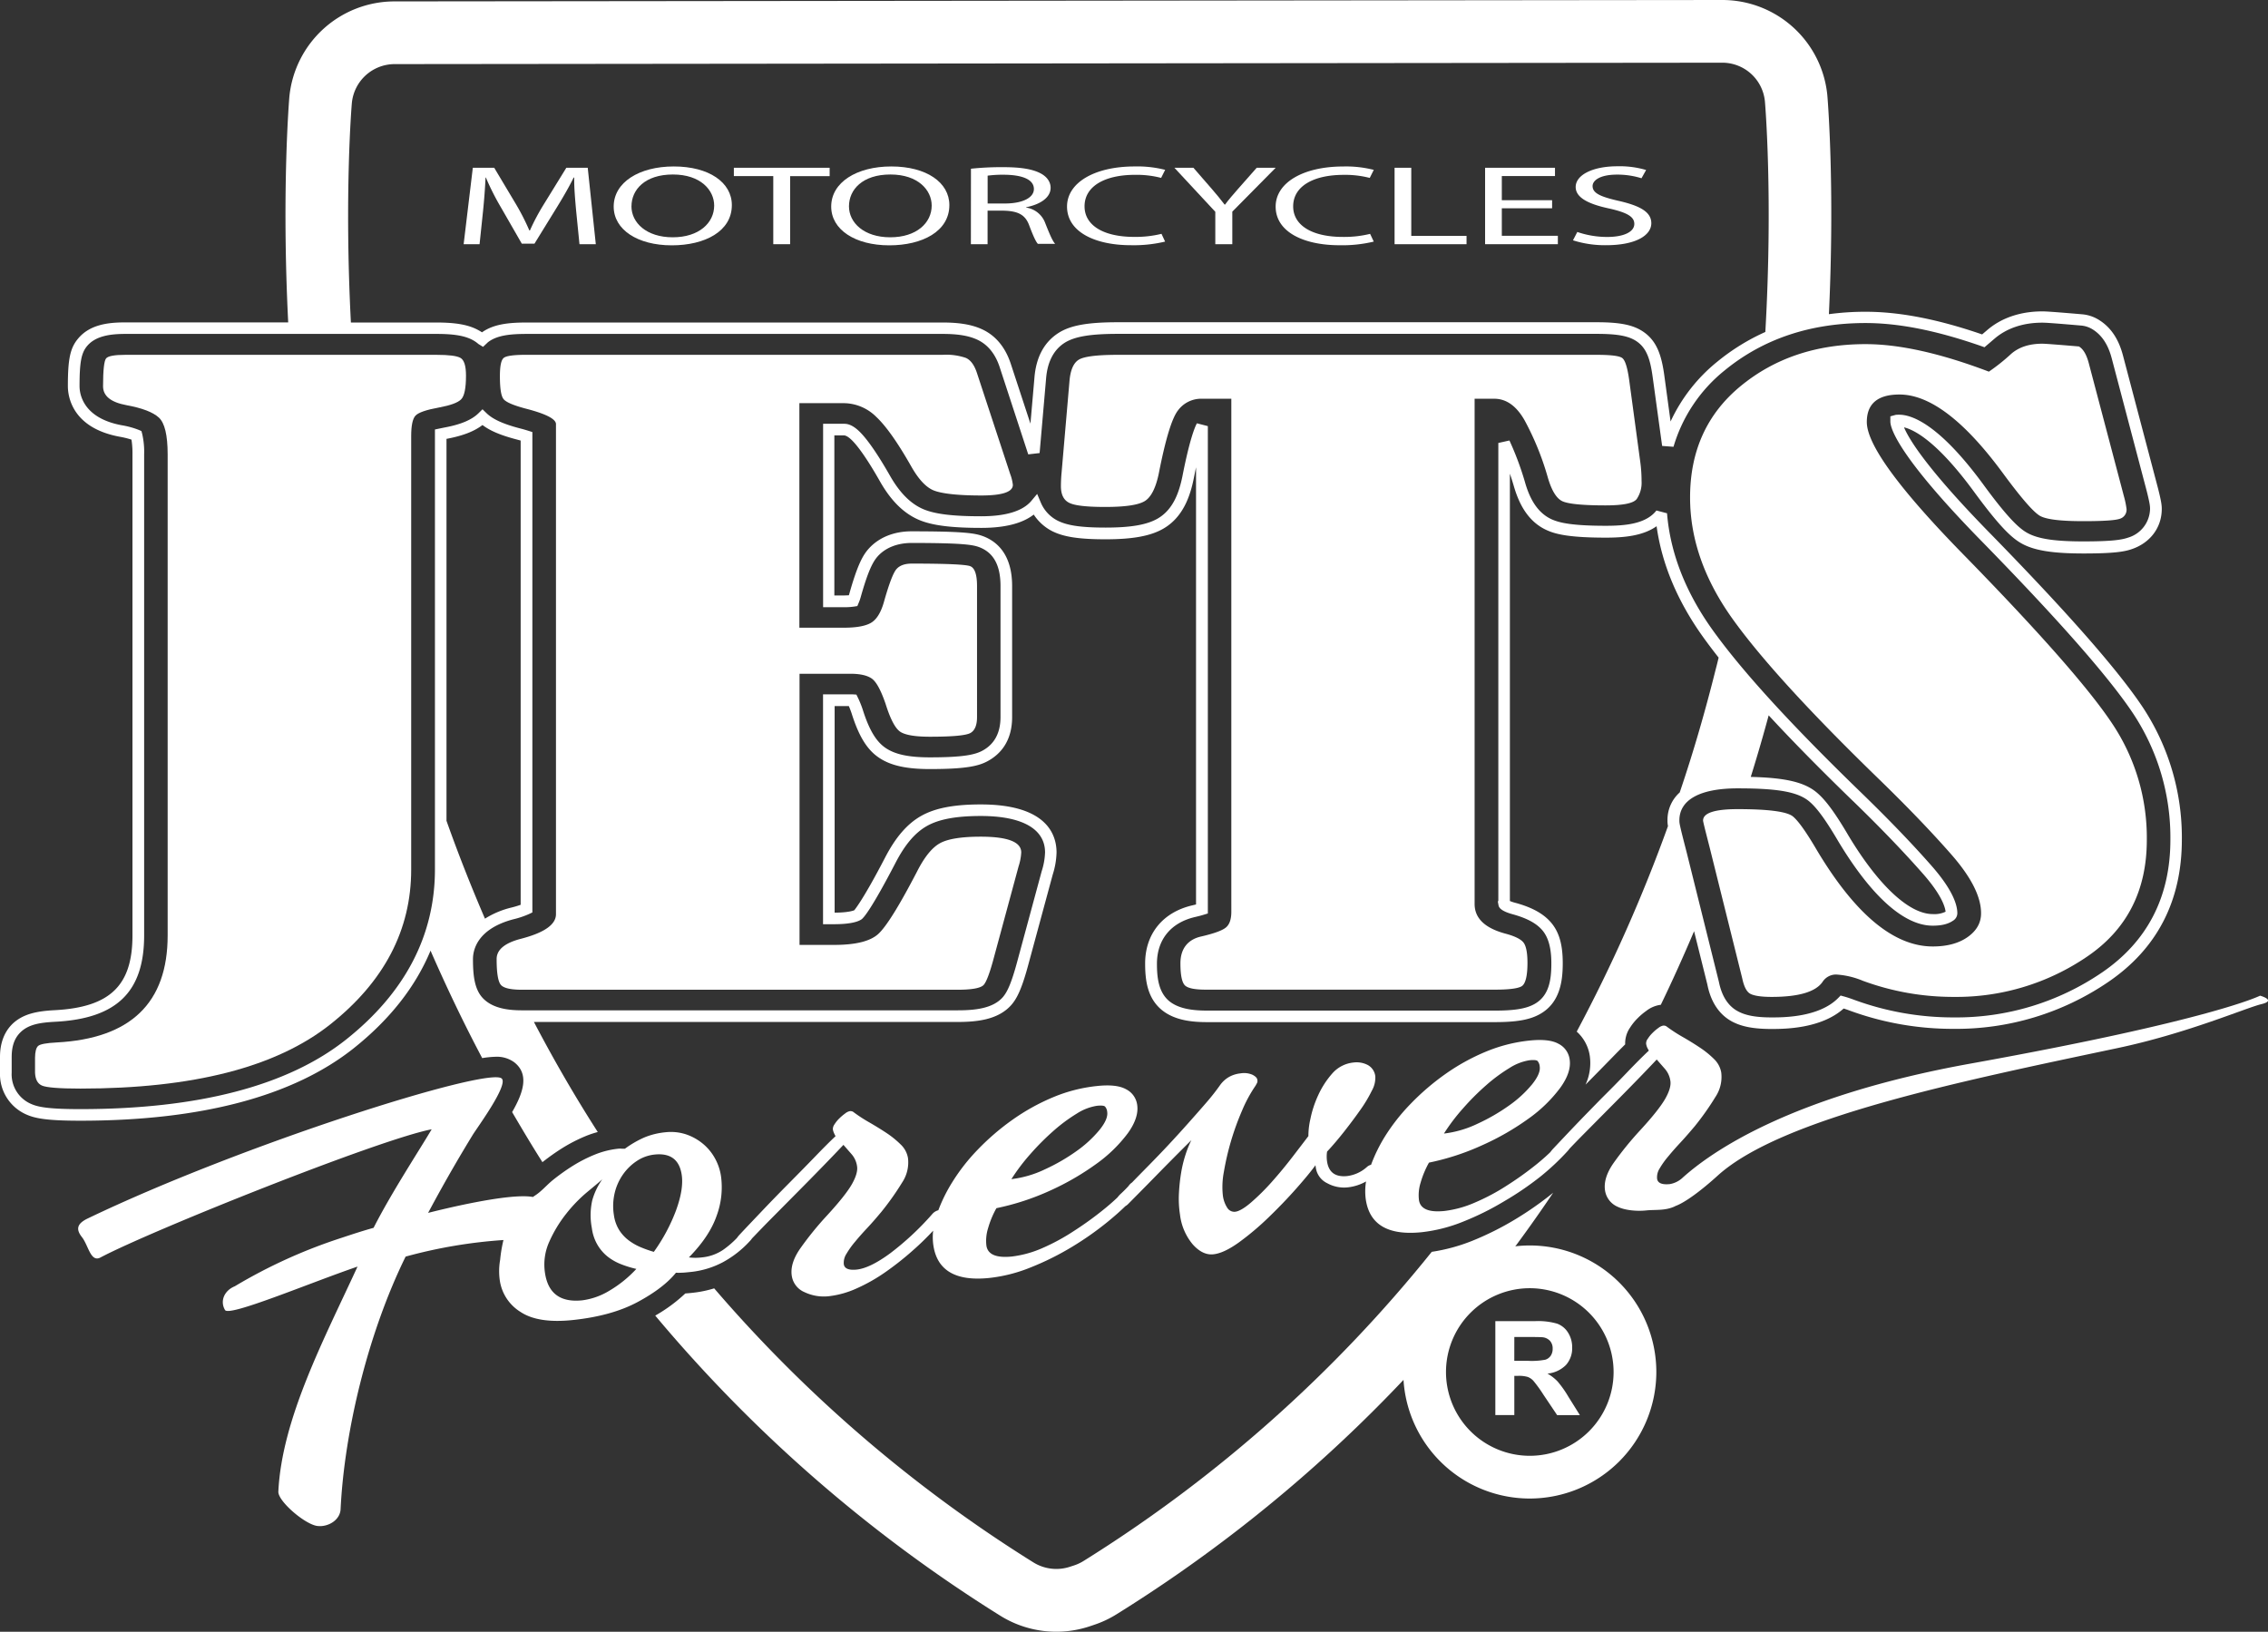 <svg id="Layer_1" data-name="Layer 1" xmlns="http://www.w3.org/2000/svg" viewBox="0 0 741.87 533.77"><rect x="0" y="0" width="741.87" height="533.77" fill="#333333" stroke="none"/><defs><style>.cls-1{fill:#fff;}</style></defs><title>logo-flat</title><path class="cls-1" d="M529.46,623.31a41.39,41.39,0,1,1,41.39-41.39A41.44,41.44,0,0,1,529.46,623.31Zm0-68.8a27.41,27.41,0,1,0,27.41,27.41A27.44,27.44,0,0,0,529.46,554.51Z" transform="translate(-29.06 -133.12)"/><path class="cls-1" d="M518.19,596V565.28h13.06a22.35,22.35,0,0,1,7.16.83,7.06,7.06,0,0,1,3.57,2.94,8.85,8.85,0,0,1,1.34,4.84,8.2,8.2,0,0,1-2,5.71,9.76,9.76,0,0,1-6.08,2.84,14.5,14.5,0,0,1,3.32,2.58,35.08,35.08,0,0,1,3.53,5l3.75,6H538.4l-4.49-6.69a43.3,43.3,0,0,0-3.27-4.52,4.75,4.75,0,0,0-1.87-1.28,10.23,10.23,0,0,0-3.12-.35H524.4V596Zm6.2-17.73H529a23.72,23.72,0,0,0,5.57-.38,3.34,3.34,0,0,0,1.74-1.3,4,4,0,0,0,.63-2.31,3.68,3.68,0,0,0-.83-2.5,3.8,3.8,0,0,0-2.34-1.21q-.76-.1-4.53-.1H524.4Z" transform="translate(-29.06 -133.12)"/><path class="cls-1" d="M768.34,458.82s-15.52,7.95-94.68,22.21c-59,10.63-85,28.95-94.48,37.58a8.16,8.16,0,0,1-3.89,1.84c-2.56.27-4-.32-4.19-1.76a5.36,5.36,0,0,1,.82-3.33,27.34,27.34,0,0,1,2.86-4c1.19-1.45,2.56-3,4.08-4.63s3-3.36,4.55-5.19a89.75,89.75,0,0,0,6.79-9.62,11.81,11.81,0,0,0,1.89-7.93,8,8,0,0,0-2.37-4.45,29.91,29.91,0,0,0-4.68-3.78q-2.67-1.78-5.61-3.46a51.33,51.33,0,0,1-5.34-3.49,1.73,1.73,0,0,0-1.1-.18,3.67,3.67,0,0,0-1.47.75,13.49,13.49,0,0,0-1.89,1.6,10.32,10.32,0,0,0-1.57,1.93,2.45,2.45,0,0,0-.55,1.6,4.42,4.42,0,0,0,.36,1.28c.19.38.36.71.53,1q-3,2.82-7,7t-8.47,8.61c-2.93,3-5.79,5.91-8.61,8.86s-5.22,5.51-7.27,7.68a11.67,11.67,0,0,0-.87,1.06c-1.31,1.27-2.75,2.54-4.33,3.83A105.9,105.9,0,0,1,522,520.9a67.77,67.77,0,0,1-10.51,5.6,35.17,35.17,0,0,1-9.9,2.74q-7.71.8-8.38-3.54a13.68,13.68,0,0,1,.54-5.73,31.06,31.06,0,0,1,2.73-6.54A80.72,80.72,0,0,0,514,507.69,85.11,85.11,0,0,0,529.1,499a46.53,46.53,0,0,0,10.29-10q3.76-5.17,3.1-9.38a6.74,6.74,0,0,0-3.63-5.06q-3.11-1.74-9.59-1.05a50.64,50.64,0,0,0-14.38,3.71,68.19,68.19,0,0,0-13.11,7.28,79.64,79.64,0,0,0-11.25,9.65A63.76,63.76,0,0,0,482,505a51.57,51.57,0,0,0-4.46,9.13,3.22,3.22,0,0,0-1.32.69,11.83,11.83,0,0,1-6.47,3c-3.86.4-6.05-1.17-6.6-4.74a10.92,10.92,0,0,1,0-3.25q2.74-2.94,5.58-6.55t5.23-7a44.38,44.38,0,0,0,3.82-6.36,8.61,8.61,0,0,0,1.15-4.69,4.82,4.82,0,0,0-2.43-3.71,7.89,7.89,0,0,0-4.67-.84,10.62,10.62,0,0,0-7,3.61,28.65,28.65,0,0,0-4.59,7.11,34.93,34.93,0,0,0-2.55,7.77,24.9,24.9,0,0,0-.65,5.58q-2.07,2.73-5.26,6.88t-6.68,8.07a72.66,72.66,0,0,1-6.79,6.74c-2.2,1.9-4,2.93-5.23,3.06a2.72,2.72,0,0,1-2.61-1.35,9.56,9.56,0,0,1-1.41-4,26,26,0,0,1,.33-7.69,87.38,87.38,0,0,1,5.93-20,45.51,45.51,0,0,1,4.43-8.19c.18-.32.34-.61.48-.87a1.67,1.67,0,0,0,.1-1.11c-.08-.57-.62-1.1-1.58-1.6a6.93,6.93,0,0,0-3.89-.46,9.75,9.75,0,0,0-3.66,1.11,9.25,9.25,0,0,0-3,2.67,72.17,72.17,0,0,1-4.54,5.78c-1.86,2.16-3.85,4.4-5.91,6.72s-4.23,4.7-6.47,7.1-4.4,4.63-6.44,6.71-3.87,3.93-5.49,5.61a4.07,4.07,0,0,0-1.12,1.12l-.41.45c-.94,1-1.74,1.75-2.37,2.33a10.67,10.67,0,0,0-.87,1c-1.29,1.22-2.68,2.45-4.2,3.68a108.28,108.28,0,0,1-9.84,7.15A69,69,0,0,1,370,541.4a35.2,35.2,0,0,1-9.9,2.74q-7.7.8-8.38-3.53a13.73,13.73,0,0,1,.55-5.74,30.23,30.23,0,0,1,2.72-6.54,81.68,81.68,0,0,0,17.55-5.74,86,86,0,0,0,15.1-8.73,46.65,46.65,0,0,0,10.3-10c2.49-3.44,3.52-6.58,3.09-9.37a6.7,6.7,0,0,0-3.63-5.06c-2.08-1.17-5.28-1.52-9.6-1.05a50.62,50.62,0,0,0-14.38,3.71,68.78,68.78,0,0,0-13.1,7.27A79.1,79.1,0,0,0,349.06,509a63.22,63.22,0,0,0-8.56,10.91A51.09,51.09,0,0,0,336,529a4,4,0,0,0-2.1,1.38,92.76,92.76,0,0,1-13.63,12.69q-6.62,4.88-11,5.35c-2.58.26-4-.33-4.2-1.77a5.33,5.33,0,0,1,.83-3.33,28,28,0,0,1,2.85-4q1.8-2.18,4.1-4.63c1.52-1.62,3-3.35,4.53-5.18a90.32,90.32,0,0,0,6.8-9.62,11.86,11.86,0,0,0,1.89-7.92,7.89,7.89,0,0,0-2.38-4.46,30.55,30.55,0,0,0-4.66-3.78c-1.79-1.18-3.66-2.33-5.6-3.45a48.76,48.76,0,0,1-5.35-3.5,1.82,1.82,0,0,0-1.09-.18,3.68,3.68,0,0,0-1.49.76,16.18,16.18,0,0,0-1.89,1.6,10.32,10.32,0,0,0-1.57,1.93,2.69,2.69,0,0,0-.55,1.61,4.55,4.55,0,0,0,.38,1.28c.17.38.34.7.5,1-2,1.87-4.31,4.21-7,7s-5.54,5.67-8.46,8.62-5.8,5.91-8.6,8.86-5.24,5.5-7.27,7.68a11.3,11.3,0,0,0-.94,1.15,30.76,30.76,0,0,1-4.59,3.93,14.94,14.94,0,0,1-6.84,2.41,17,17,0,0,1-4.27,0q6.77-6.89,9.1-13.69a26.81,26.81,0,0,0,1.4-12.88,17.18,17.18,0,0,0-2.07-6,16.52,16.52,0,0,0-4-4.73,17.37,17.37,0,0,0-5.52-3,16,16,0,0,0-6.6-.63,24,24,0,0,0-6.85,1.68,33.47,33.47,0,0,0-6.37,3.69,7.43,7.43,0,0,1-1.06,0,7.35,7.35,0,0,0-1.06,0,28.11,28.11,0,0,0-7.71,1.92,46.71,46.71,0,0,0-7.1,3.61,67.3,67.3,0,0,0-6.58,4.67c-2.11,1.69-3.73,3.74-6,5.18l-.61.42c-7.8-1.46-30.8,4.32-34.27,5.2,6-11.27,11.39-20.29,14.58-25.5,1.42-2.33,11.93-16.58,9.43-18.5-4.8-3.7-84.89,21.58-135.38,45.84-3.36,1.62-4,3.4-1.87,6.09s2.83,8.4,6.08,6.65c16.34-8.68,91.41-38.72,108.32-41.92-4.23,7.17-13.12,20.67-19,32.23-3.62,1-7.1,2.15-10.4,3.25a170.06,170.06,0,0,0-35,15.87c-3.48,1.41-4.9,4.89-3.19,7.77,1.35,2.28,27.6-8.83,43.34-14.21-11.06,24-24.74,49.77-25.9,73.6-.16,3.21,9.19,11.15,13.07,11.27a7.75,7.75,0,0,0,1.17,0c3.34-.34,6-2.65,6.12-5.52,1.25-25.61,9-57.66,21.27-82.62a161.31,161.31,0,0,1,32-5.42,46.52,46.52,0,0,0-1.08,6.45,21.37,21.37,0,0,0-.09,6.93,14.56,14.56,0,0,0,6.71,10.11q5.76,3.87,17.14,2.68,12.79-1.35,21.25-5.91t12.5-9.57a12.42,12.42,0,0,0,1.79,0c.7,0,1.64-.1,2.8-.22a28.75,28.75,0,0,0,10.73-3.2,33.67,33.67,0,0,0,8.73-6.8,6.76,6.76,0,0,0,.83-1c1.92-2,4-4.17,6.29-6.48l8.56-8.64q4.31-4.34,8.22-8.36t6.83-7.12l2.7,3.09a7.6,7.6,0,0,1,1.76,3.94c.22,1.44-.31,3.35-1.61,5.69s-4,5.79-8.19,10.35a105.41,105.41,0,0,0-8.82,10.87q-3.36,4.84-2.74,8.89a6.92,6.92,0,0,0,4.21,5.37,14.67,14.67,0,0,0,8,1.3,30.21,30.21,0,0,0,8.87-2.48,56.18,56.18,0,0,0,9.34-5.25,97.59,97.59,0,0,0,9.28-7.32,90.71,90.71,0,0,0,6.55-6.38,18.48,18.48,0,0,0,.08,4.88q1.89,12.31,18.35,10.58a50.29,50.29,0,0,0,13.61-3.5,90.37,90.37,0,0,0,13.3-6.62,101.42,101.42,0,0,0,11.73-8.23q3.24-2.64,5.78-5.11a4.59,4.59,0,0,0,1.12-.91c1.74-1.76,3.8-3.83,6.17-6.24s4.57-4.68,6.68-6.81,4.64-4.68,7.64-7.65a33,33,0,0,0-1.87,4.62,40.28,40.28,0,0,0-1.47,6,58.83,58.83,0,0,0-.73,6.86,33.86,33.86,0,0,0,.35,6.87,18.51,18.51,0,0,0,4.15,9.72q3.24,3.63,6.74,3.27c2.33-.24,5.12-1.55,8.39-3.9a90.4,90.4,0,0,0,9.76-8.24q4.88-4.71,9.05-9.43t6.22-7.56l.13.87a6.66,6.66,0,0,0,3.71,5,11.41,11.41,0,0,0,6.71,1.36,15.48,15.48,0,0,0,6-1.93,19.7,19.7,0,0,0-.07,6q1.9,12.31,18.36,10.59a51.1,51.1,0,0,0,13.6-3.5,91.07,91.07,0,0,0,13.31-6.62A101.55,101.55,0,0,0,532.93,518a79.51,79.51,0,0,0,8.85-8.3c.28-.3.51-.61.73-.89,1.51-1.59,3.12-3.24,4.86-5q4.23-4.27,8.54-8.62c2.88-2.89,5.63-5.69,8.24-8.37s4.89-5.06,6.83-7.12l2.71,3.1a7.63,7.63,0,0,1,1.76,3.93c.22,1.45-.31,3.35-1.62,5.69s-4,5.8-8.2,10.36a107.54,107.54,0,0,0-8.83,10.87q-3.34,4.84-2.73,8.89a6.94,6.94,0,0,0,4.22,5.37c2.44,1.16,6.3,1.47,9.24,1.16s6,.14,9.12-1.22a4.15,4.15,0,0,0,.48-.24c3.23-1.17,8.58-5.2,13.78-9.92,20.9-18.95,79.43-30.87,130.72-41.71,22.84-4.81,42-13.15,47.14-14.39S768.34,458.82,768.34,458.82ZM507.6,495.71a80.26,80.26,0,0,1,7.56-7.57,53.44,53.44,0,0,1,7.67-5.67,17,17,0,0,1,6.54-2.53c1.4-.14,2.28-.06,2.62.24a3,3,0,0,1,.71,1.77c.25,1.53-.58,3.49-2.47,5.85a37.93,37.93,0,0,1-7.48,6.9,62.87,62.87,0,0,1-10.37,6,34.6,34.6,0,0,1-11,3.22A63.16,63.16,0,0,1,507.6,495.71Zm-141.49,14.9a82.34,82.34,0,0,1,7.56-7.58,53.81,53.81,0,0,1,7.66-5.67,16.94,16.94,0,0,1,6.55-2.52c1.42-.15,2.28-.06,2.63.24a3,3,0,0,1,.72,1.77q.35,2.32-2.49,5.85a38.48,38.48,0,0,1-7.48,6.91,62.48,62.48,0,0,1-10.37,6,34.67,34.67,0,0,1-11,3.22A64.37,64.37,0,0,1,366.11,510.61ZM228.33,555.36a22.68,22.68,0,0,1-8.77,3.11q-10.69,1.13-12.22-8.87a18.1,18.1,0,0,1,1.43-10.38,42.3,42.3,0,0,1,5.53-9.11,47.65,47.65,0,0,1,6.77-7c2.32-1.92,4-3.31,5-4.21a22,22,0,0,0-3.29,6.9,22.3,22.3,0,0,0-.12,9.07,14.46,14.46,0,0,0,1.93,5.61,14.08,14.08,0,0,0,3.33,3.77,17.22,17.22,0,0,0,4.29,2.41,34.32,34.32,0,0,0,5,1.54A38.81,38.81,0,0,1,228.33,555.36Zm21.92-26.45a58.52,58.52,0,0,1-7.32,13.71,39,39,0,0,1-4.32-1.53,18.31,18.31,0,0,1-3.91-2.24,12.85,12.85,0,0,1-3.1-3.36,12.48,12.48,0,0,1-1.73-4.89,18.54,18.54,0,0,1,.24-7.17,17.6,17.6,0,0,1,2.71-6.1,16.93,16.93,0,0,1,4.56-4.45,12.89,12.89,0,0,1,5.81-2.09q7.72-.81,8.85,6.58Q252.75,522,250.24,528.91Z" transform="translate(-29.06 -133.12)"/><path class="cls-1" d="M42.75,488.21c1.43.65,5.62,1,12.6,1q55.27,0,81.74-21t26.47-50.64V275.79c0-3.43.46-5.67,1.39-6.69s3.52-1.93,7.79-2.7c3.7-.69,6.07-1.56,7.15-2.64s1.6-3.67,1.6-7.79c0-3.17-.61-5.1-1.81-5.78s-3.82-1-7.8-1H70.06q-5.33,0-6.29,1.16c-.65.78-1,3.82-1,9.13q0,4.77,7.68,6.18t10.57,4.05q2.87,2.63,2.88,12V439.12q0,33.08-36.29,35-5.12.26-6.09,1.15t-1,3.87V484C40.62,486.18,41.33,487.57,42.75,488.21Z" transform="translate(-29.06 -133.12)"/><path class="cls-1" d="M199.19,440.28c-5.11,1.37-7.68,3.56-7.68,6.55q0,7.09,1.49,8.57c1,1,3.28,1.48,6.84,1.48H342.2q7.24,0,8.65-1.61t3.5-9.59l7.91-29.22a17.45,17.45,0,0,0,.85-4.5q0-5.15-13.24-5.15-9.59,0-13.44,2.19T329,418.27q-8.76,16.85-12.7,20.4t-14.41,3.54h-11.3V353.52h16.65q4.69,0,6.94,1.54t4.58,8.37q2.34,7.46,4.8,9.07t9.71,1.61q11.09,0,13.24-1.23c1.42-.81,2.14-2.55,2.14-5.2V324.83q0-5.67-2.25-6.51t-19.1-.84c-2.27,0-3.94.6-5,1.8s-2.45,4.85-4.16,10.94c-1,3.44-2.43,5.66-4.27,6.69s-4.77,1.54-8.75,1.54H290.54V265H305a15.21,15.21,0,0,1,10.71,4.51q4.78,4.5,11.36,16.08c2.42,4.3,4.93,7,7.52,8s7.73,1.61,15.47,1.61c6.86,0,10.31-1.16,10.31-3.47a14.06,14.06,0,0,0-.85-3.48L348.6,255.06c-.86-2.57-2.06-4.2-3.64-4.88a19.86,19.86,0,0,0-7.47-1H201.33c-4.13,0-6.62.32-7.48,1s-1.27,2.64-1.27,6c0,4,.38,6.43,1.17,7.46s3.3,2.11,7.57,3.22q9.38,2.45,9.6,4.89V432.15C210.93,435.6,207,438.29,199.19,440.28Z" transform="translate(-29.06 -133.12)"/><path class="cls-1" d="M378.8,297.6q2.66,1.36,11.84,1.35c6.4,0,10.68-.62,12.8-1.87s3.69-4.31,4.69-9.2q3.28-16.73,6.27-20.53a9.44,9.44,0,0,1,7.74-3.8h9.69V431.39q0,3.61-1.73,5.09c-1.16,1-3.9,2-8.22,3s-6.7,4-6.7,8.75q0,6,1.6,7.34t7.16,1.28H518c4.56,0,7.5-.36,8.76-1.09s1.94-3.28,1.94-7.66c0-3.42-.47-5.69-1.38-6.76s-2.82-2-5.67-2.77q-10.26-2.7-10.24-9.78V263.55h6.4c4,0,7.32,2.39,10,7.15a92.09,92.09,0,0,1,7.47,18.35c1.28,4.53,2.95,7.25,5,8.1s6.72,1.29,14,1.29c5.71,0,9.07-.69,10.14-2.06a9.47,9.47,0,0,0,1.6-5.92,46.18,46.18,0,0,0-.43-6.3L562,257.64c-.58-4.28-1.35-6.77-2.36-7.45s-3.77-1-8.32-1H394.71q-10.25,0-12.81,1.61c-1.7,1.07-2.69,3.37-3,6.88l-2.59,30c-.15,1.54-.22,3.09-.22,4.63C376.13,294.93,377,296.71,378.8,297.6Z" transform="translate(-29.06 -133.12)"/><path class="cls-1" d="M643.56,387.88q14.06,13.65,23.81,24.78t9.7,19.24c0,3.09-1.46,5.67-4.37,7.73s-6.73,3.09-11.43,3.09q-19,0-37.77-31.27c-3.42-5.84-6-9.57-7.9-11.2s-7.89-2.45-18.14-2.45c-7.53,0-11.32,1.25-11.32,3.73,0,.35.73,3.27,2.14,8.75l10.67,42.87c.58,2.74,1.46,4.44,2.67,5.07s3.51,1,6.93,1c8.84,0,14.37-1.63,16.65-4.88a5.24,5.24,0,0,1,4.48-2.44,26.74,26.74,0,0,1,8.75,2.06,85.37,85.37,0,0,0,29.68,5.26,75.83,75.83,0,0,0,43.75-13.25q19.43-13.25,19.43-38.09a67.12,67.12,0,0,0-11.22-37.91Q708.87,353,671.94,315.17q-32.23-32.82-32.24-44c0-6,3.57-9,10.68-9q14.95,0,33.94,25.87,9,12.23,12.16,13.9t14.1,1.66q9.59,0,11.84-.77a3.1,3.1,0,0,0,2.24-3.22,28.36,28.36,0,0,0-.85-4.12l-11.52-43.63c-.73-2.74-1.77-4.55-3.21-5.41q-10.47-.89-11.95-.9c-4.28,0-7.68,1.11-10.24,3.35a63.39,63.39,0,0,1-7.26,5.79q-23.69-9-40.32-9-24.12,0-40.78,13.64t-16.64,36.55q0,20.35,14,39.84T643.56,387.88Z" transform="translate(-29.06 -133.12)"/><path class="cls-1" d="M217.51,202c-.31-3.49-.69-7.67-.62-10.79h-.19c-1.44,2.93-3.2,6-5.34,9.49l-7.47,12.12h-4.15l-6.84-11.9a82.29,82.29,0,0,1-4.9-9.71h-.12c-.13,3.12-.44,7.3-.82,11L185.93,213h-5.21l3-25h7l7.22,12.09a75.09,75.09,0,0,1,4.27,8.41h.19a71,71,0,0,1,4.46-8.41L214.31,188h7l2.64,25h-5.34Z" transform="translate(-29.06 -133.12)"/><path class="cls-1" d="M268.45,200.21c0,8.6-8.85,13.16-19.65,13.16-11.18,0-19-5.12-19-12.68,0-7.93,8.35-13.12,19.65-13.12C261,187.57,268.45,192.8,268.45,200.21Zm-32.84.41c0,5.34,4.9,10.12,13.5,10.12s13.56-4.71,13.56-10.38c0-5-4.39-10.16-13.5-10.16S235.62,195.13,235.62,200.62Z" transform="translate(-29.06 -133.12)"/><path class="cls-1" d="M282,190.72H269.11V188h31.33v2.74H287.51V213H282Z" transform="translate(-29.06 -133.12)"/><path class="cls-1" d="M339.6,200.21c0,8.6-8.86,13.16-19.65,13.16-11.18,0-19-5.12-19-12.68,0-7.93,8.35-13.12,19.65-13.12C332.12,187.57,339.6,192.8,339.6,200.21Zm-32.84.41c0,5.34,4.9,10.12,13.5,10.12s13.56-4.71,13.56-10.38c0-5-4.39-10.16-13.5-10.16S306.76,195.13,306.76,200.62Z" transform="translate(-29.06 -133.12)"/><path class="cls-1" d="M346.66,188.31a95.62,95.62,0,0,1,10.49-.51c5.84,0,9.61.63,12.24,2,2.14,1.11,3.33,2.82,3.33,4.74,0,3.3-3.52,5.48-8,6.37v.11a7.84,7.84,0,0,1,6.21,5c1.38,3.49,2.38,5.9,3.27,6.86h-5.65c-.69-.7-1.63-2.85-2.82-6-1.26-3.44-3.52-4.74-8.48-4.85h-5.15V213h-5.46Zm5.46,11.38h5.59c5.84,0,9.54-1.89,9.54-4.74,0-3.22-4-4.63-9.73-4.67a37.68,37.68,0,0,0-5.4.3Z" transform="translate(-29.06 -133.12)"/><path class="cls-1" d="M410.17,212.15A44.1,44.1,0,0,1,399,213.33c-11.93,0-20.91-4.45-20.91-12.64,0-7.82,9-13.12,22.1-13.12a36.69,36.69,0,0,1,10,1.11l-1.32,2.63a31.93,31.93,0,0,0-8.54-1c-9.92,0-16.51,3.74-16.51,10.3,0,6.12,6,10,16.26,10a35.43,35.43,0,0,0,8.91-1Z" transform="translate(-29.06 -133.12)"/><path class="cls-1" d="M426.59,213v-10.6L413.21,188h6.22l6,6.9c1.63,1.89,2.89,3.41,4.21,5.15h.13c1.19-1.63,2.63-3.26,4.27-5.15l6.09-6.9h6.21l-14.19,14.35V213Z" transform="translate(-29.06 -133.12)"/><path class="cls-1" d="M478.42,212.15a44.1,44.1,0,0,1-11.18,1.19c-11.93,0-20.91-4.45-20.91-12.64,0-7.82,9-13.12,22.1-13.12a36.64,36.64,0,0,1,10,1.11l-1.32,2.63a31.93,31.93,0,0,0-8.54-1c-9.92,0-16.51,3.74-16.51,10.3,0,6.12,6,10,16.26,10a35.43,35.43,0,0,0,8.91-1Z" transform="translate(-29.06 -133.12)"/><path class="cls-1" d="M485.23,188h5.46v22.28h18.08V213H485.23Z" transform="translate(-29.06 -133.12)"/><path class="cls-1" d="M536.76,201.25H520.31v9h18.33V213h-23.8V188H537.7v2.71H520.31v7.9h16.45Z" transform="translate(-29.06 -133.12)"/><path class="cls-1" d="M545,209a30,30,0,0,0,9.79,1.63c5.59,0,8.86-1.74,8.86-4.26,0-2.33-2.26-3.67-8-5-6.91-1.44-11.18-3.56-11.18-7.08,0-3.89,5.46-6.78,13.69-6.78a30.47,30.47,0,0,1,9.35,1.22L566,191.43a26.5,26.5,0,0,0-8-1.19c-5.77,0-8,2-8,3.74,0,2.33,2.57,3.48,8.41,4.82,7.16,1.63,10.8,3.67,10.8,7.34,0,3.85-4.84,7.19-14.82,7.19a34.37,34.37,0,0,1-10.8-1.6Z" transform="translate(-29.06 -133.12)"/><path class="cls-1" d="M729.95,364.45c-8-12-24.12-30.43-49.41-56.34-21.26-21.65-27.08-31.39-28.67-35.2,3.33.79,10.79,4.56,22.85,21,8.73,11.91,12.6,15.41,16,17.2,4.1,2.14,10,3.06,19.83,3.06s13.35-.55,15.9-1.45c6-2.06,9.73-7.08,9.73-13.11,0-1.28-.17-2.54-1.19-6.61l-11.5-43.6c-1.45-5.52-4.1-9.38-8.1-11.78a12.33,12.33,0,0,0-5.26-1.69c-10.19-.87-12-.95-13-.95-7.22,0-13.51,2.15-18.17,6.22l-1.54,1.31c-14.55-5-27-7.41-38.12-7.41a90,90,0,0,0-12,.79c2-42.36-.47-71.18-.52-71.67a34.51,34.51,0,0,0-34.43-31.1l-434.24.46a34.55,34.55,0,0,0-34.39,31.12c-.05.51-2.57,30.35-.39,73.88H70.07c-5.49,0-11.62.63-15.5,5.34C52,247,51.26,250.6,51.26,259.44c0,3.14,1.22,13.63,16.94,16.54a28.14,28.14,0,0,1,3.87.95,29.46,29.46,0,0,1,.32,4.78V439.12c0,16.4-7.36,23.48-25.39,24.44-5.74.3-10.27,1.16-13.73,4.36-4.21,4-4.21,9.43-4.21,11.22V484a14.4,14.4,0,0,0,8.55,13.66c2.9,1.3,6.72,2.06,17.73,2.06,39.54,0,69.6-8,89.33-23.63,11.86-9.43,20.28-20.13,25.22-32,5.07,11.59,10.64,23.33,16.9,35.15a32.71,32.71,0,0,1,4.42-.44,9.64,9.64,0,0,1,6,1.76c4.94,3.81,3.21,9.68-.63,16.34,3.19,5.46,6.44,10.92,9.91,16.38a73.8,73.8,0,0,1,6.45-4.57,52.31,52.31,0,0,1,8.11-4.13,34.28,34.28,0,0,1,3.54-1.16c-7.7-12-14.6-24-20.88-36H342.19c6.35,0,13.42-.67,17.75-5.65,1.79-2.11,3.36-5.12,5.61-13.56l7.86-29a25.86,25.86,0,0,0,1.25-7.23c0-5.87-3.22-15.72-24.79-15.72-8.79,0-15,1.2-19.55,3.79s-8.35,7-11.8,13.7c-7.43,14.3-10.05,17.1-10,17.11-.17.08-1.8.78-6.45.8V364.09h4.65c.26.6.55,1.35.87,2.27,2.42,7.71,5.16,12.12,9.16,14.73,3.8,2.49,8.87,3.6,16.45,3.6,12.08,0,16.25-1,19.37-2.84,3.45-2,7.56-6,7.56-14.17V324.83c0-10.54-5.15-14.68-9.49-16.31-2.55-.93-5.72-1.6-23.42-1.6-5.74,0-10.69,2-14,5.68-2,2.23-3.75,5.51-6.39,14.92l-.1.33c-.47,0-1,.05-1.75.05h-3V275.54H305c.31,0,1,0,2.42,1.3s4.34,4.71,9.38,13.57c3.67,6.52,7.92,10.71,13,12.83,4.25,1.77,10.51,2.56,20.26,2.56,7.68,0,13.43-1.46,17.14-4.36a15.76,15.76,0,0,0,6,5.41c3.75,1.9,8.81,2.68,17.46,2.68,9,0,14.86-1.09,19-3.52,6.63-3.86,8.8-11.11,9.86-16.26q.4-2,.77-3.77v143l-1.24.3c-9.65,2.25-15.41,9.35-15.41,19,0,5.36.66,11.37,5.57,15.31,4.31,3.44,10.15,3.88,14.75,3.88H518c7.21,0,11.52-.77,14.85-2.67,6.55-3.71,7.39-10.85,7.39-16.64,0-6.11-1.2-10.22-3.9-13.35-2.49-2.85-6.13-4.86-11.5-6.34a12,12,0,0,1-1.89-.62V288.07q.6,1.75,1.16,3.62c1.42,5,4.15,12.07,11.4,15.07,2.67,1.11,7,2.23,18.78,2.23,5.79,0,12.07-.5,16.65-3.74,1.71,12.36,6.82,24.53,15.2,36.24q2.31,3.22,5.09,6.74c-.32,1.33-.64,2.66-1,4-3.18,12.72-7,26.17-11.73,40.11a12,12,0,0,0-4,9.17,9,9,0,0,0,.16,1.84,509.48,509.48,0,0,1-29.85,67.22,13.25,13.25,0,0,1,4.28,8,16.84,16.84,0,0,1-1.39,9.34l.32-.32c2.93-2.95,5.73-5.81,8.43-8.58q2.27-2.33,4.21-4.26a9.07,9.07,0,0,1,1.63-5.53,17.48,17.48,0,0,1,2.54-3.12,20.9,20.9,0,0,1,2.7-2.28,9.79,9.79,0,0,1,4.63-2h.15c3.91-8.1,7.52-16.13,10.89-24.09l4.32,17.35c.46,2.2,1.85,8.89,8.18,12.24,3.14,1.65,7.07,2.39,12.76,2.39,4.08,0,16.19,0,23.67-6.69.54.17,1.17.38,1.89.65a97.9,97.9,0,0,0,34,6,88.23,88.23,0,0,0,50.67-15.34c16-10.89,24.06-26.56,24.06-46.56A77.25,77.25,0,0,0,729.95,364.45ZM144.16,166.75a14.07,14.07,0,0,1,14-12.66l434.21-.46a14,14,0,0,1,14,12.67c.05.5,2.66,31.11.14,75.41a69.8,69.8,0,0,0-15.74,9.74A54.64,54.64,0,0,0,575.51,271l-2-14.7c-.9-6.74-2.37-11.54-6.89-14.64-3.29-2.25-7.56-3.13-15.25-3.13H394.72c-9.85,0-15.46,1-19.37,3.47-4.73,3-7.4,7.95-7.93,14.76l-1.3,14.94L359.65,252c-1.85-5.51-5.11-9.32-9.67-11.31-3.21-1.41-7.18-2.07-12.48-2.07H201.33c-6,0-10.85.55-14.61,3.21-.31-.21-.63-.41-1-.61-3.23-1.83-7.38-2.6-13.88-2.6h-28C141.65,196.23,144.11,167.24,144.16,166.75Zm43.53,266.87q-7-16.27-12.58-32c0-34.2,0-112.88,0-124.94,5.31-1,9-2.41,11.78-4.53,2.5,1.91,6,3.38,11.27,4.75l1.21.33V429.09a31.26,31.26,0,0,1-3.43,1A29,29,0,0,0,187.69,433.63Zm447.47-38.49c9.06,8.78,16.85,16.9,23.17,24.11,5.74,6.6,6.94,10.4,7.14,12.11a8.46,8.46,0,0,1-4.21.78c-7.71,0-17.77-9.38-27.58-25.7-5.3-9.06-8.17-12.15-10.08-13.83-4-3.52-10.13-5.06-21.86-5.34q3.21-10.29,5.86-20.14C615.33,375.49,624.48,384.79,635.16,395.14Zm81.46,56.11a84.47,84.47,0,0,1-48.51,14.69,94,94,0,0,1-32.67-5.8c-1.37-.51-2.43-.84-3.23-1.06l-1.08-.3-.78.8c-6.26,6.36-18,6.36-21.8,6.36-5,0-8.42-.6-11-2-4.74-2.51-5.86-7.88-6.25-9.71l-10.6-42.57c-2.31-8.92-2.31-9.24-2.31-10.17,0-6.76,6.77-10.48,19.05-10.48,13.53,0,19.93,1.21,23.62,4.44,1.7,1.49,4.28,4.3,9.32,12.91,10.84,18,21.52,27.57,30.87,27.57,2.89,0,5-.51,6.6-1.6a2.87,2.87,0,0,0,1.46-2.47c0-2.65-1.41-7.43-8.12-15.16-6.38-7.29-14.25-15.48-23.39-24.34-23-22.29-38.87-39.67-48.52-53.12-8.86-12.36-13.88-25.22-14.93-38.21l-3.47-.91c-3.45,4.44-10.31,5-16.56,5-11.13,0-15-1-17.32-1.95-5.72-2.37-8-8.32-9.2-12.62a98,98,0,0,0-5-13.33l-3.63.81V427.83L519,428l.22,1.2c.09.5.33,1.82,4.69,3,4.58,1.27,7.64,2.9,9.6,5.16s3,5.72,3,10.84c0,5.31-.66,10.6-5.46,13.32-2.72,1.54-6.48,2.18-13,2.18H424c-4,0-9-.35-12.36-3-3.65-2.93-4.14-7.87-4.14-12.32,0-7.88,4.54-13.45,12.46-15.29,1.2-.28,2.12-.52,2.84-.75l1.35-.41V272.51l-3.58-.92c-.63,1.14-2.35,5.12-4.75,17.4-1,4.78-2.79,10.65-8,13.71-3.54,2.08-8.81,3-17.08,3-8,0-12.55-.66-15.73-2.27a11.75,11.75,0,0,1-5.48-5.86l-1.21-2.88-2,2.39C363.49,300.33,358,302,350,302c-9.23,0-15-.7-18.79-2.27-4.25-1.77-7.89-5.42-11.14-11.18-4-7-7.47-12-10.08-14.46s-4.34-2.34-5-2.34h-6.69v60h6.77a22.24,22.24,0,0,0,3.43-.22l1-.16.42-1a14.5,14.5,0,0,0,.65-1.82c2.44-8.68,4-11.65,5.57-13.42,2.53-2.84,6.47-4.4,11.1-4.4,17,0,20.07.62,22.09,1.36,4.71,1.76,7,5.93,7,12.73v42.86c0,5.06-1.9,8.71-5.65,10.85-2.5,1.44-6.29,2.33-17.47,2.33-6.79,0-11.22-.92-14.36-3s-5.47-5.88-7.62-12.72a32.54,32.54,0,0,0-1.55-3.81l-.49-1-1.11-.07-.89,0h-8.91v75.18h3.57c6,0,8.15-1,9-1.58s3.6-4,11.09-18.4c3.1-6,6.37-9.9,10.29-12.13s9.56-3.29,17.67-3.29c13.52,0,21,4.23,21,11.91a22.4,22.4,0,0,1-1.11,6.19l-7.87,29.08c-2.06,7.73-3.42,10.42-4.81,12.06-3.31,3.81-9.37,4.33-14.86,4.33H199.84c-3.79,0-9.22-.39-12.62-3.76-2.86-2.82-3.45-7.25-3.45-13,0-2.85,1.28-9.83,13.14-13a29.16,29.16,0,0,0,5.2-1.74l1.09-.52V274.45l-1.33-.42c-.73-.23-1.63-.5-2.74-.78-5.51-1.44-8.87-3-10.89-4.94L186.89,267l-1.33,1.31c-2.25,2.19-5.82,3.69-11.23,4.68l-3,.62,0,1.51c0,.19,0,99.63,0,142.37,0,21.61-9.76,40.32-29,55.63-19,15.13-48.29,22.81-87,22.81-10.27,0-13.8-.66-16.15-1.72A10.54,10.54,0,0,1,32.88,484v-4.89c0-2.61.34-5.92,3-8.43s6.41-3.08,11.33-3.33c20.05-1.07,29-9.78,29-28.26V281.71a26.1,26.1,0,0,0-.65-6.71l-.24-.88-.84-.36a27.36,27.36,0,0,0-5.58-1.53c-12.82-2.37-13.82-10.38-13.82-12.79,0-7.78.57-10.84,2.44-13.09,2.87-3.48,8-4,12.56-4h101.8c5.79,0,9.38.63,12,2.11a9.85,9.85,0,0,1,1.66,1.18l1.53.94,1.26-1.19a5.43,5.43,0,0,1,.44-.4c2.93-2.19,7.15-2.64,12.57-2.64H337.49c4.76,0,8.24.56,10.95,1.75,3.54,1.54,6.1,4.58,7.58,9l9.38,28.65,3.72-.43,2.11-24.27c.43-5.56,2.5-9.54,6.15-11.84,3.25-2,8.26-2.88,17.33-2.88H551.34c6.83,0,10.51.69,13.09,2.46,3.38,2.31,4.49,6.15,5.27,12l3.05,22.2,3.72.28a50.2,50.2,0,0,1,16.75-25c12.54-10.27,28-15.48,46.07-15.48,10.91,0,23.31,2.47,37.9,7.56l1,.36,3.22-2.75c4-3.46,9.39-5.29,15.67-5.29.92,0,2.67.07,12.71.94a8.43,8.43,0,0,1,3.62,1.16c3.11,1.87,5.19,5,6.38,9.48l11.49,43.57c.9,3.61,1.07,4.74,1.07,5.66a10,10,0,0,1-7.17,9.5c-2.12.74-5.42,1.24-14.65,1.24s-14.54-.79-18.06-2.63c-2.47-1.29-6-4.13-14.72-16.07-14.53-19.79-23.42-22.74-27.42-22.74-.49,0-.89,0-1.2.05l-1.73.48v1.73c0,2,2.19,10.94,30.36,39.62,25.12,25.73,41.13,44,49,55.78A73.49,73.49,0,0,1,739,407.84C739,426.51,731.48,441.11,716.61,451.25Z" transform="translate(-29.06 -133.12)"/><path class="cls-1" d="M510.39,539.11a59.14,59.14,0,0,1-13,3.5A454.22,454.22,0,0,1,383.49,643.74a14.3,14.3,0,0,1-3.07,1.44l-1.44.47a14.23,14.23,0,0,1-11.88-1.44,455.38,455.38,0,0,1-104.43-89.65,37.57,37.57,0,0,1-7.15,1.46c-.87.1-1.65.16-2.3.21a51.08,51.08,0,0,1-9.83,7.24A475.07,475.07,0,0,0,356.19,661.6a34.64,34.64,0,0,0,29.2,3.55l1.45-.49a34.32,34.32,0,0,0,7.53-3.54A473.17,473.17,0,0,0,537.1,523.29a110,110,0,0,1-12.42,8.7A97.87,97.87,0,0,1,510.39,539.11Z" transform="translate(-29.06 -133.12)"/></svg>